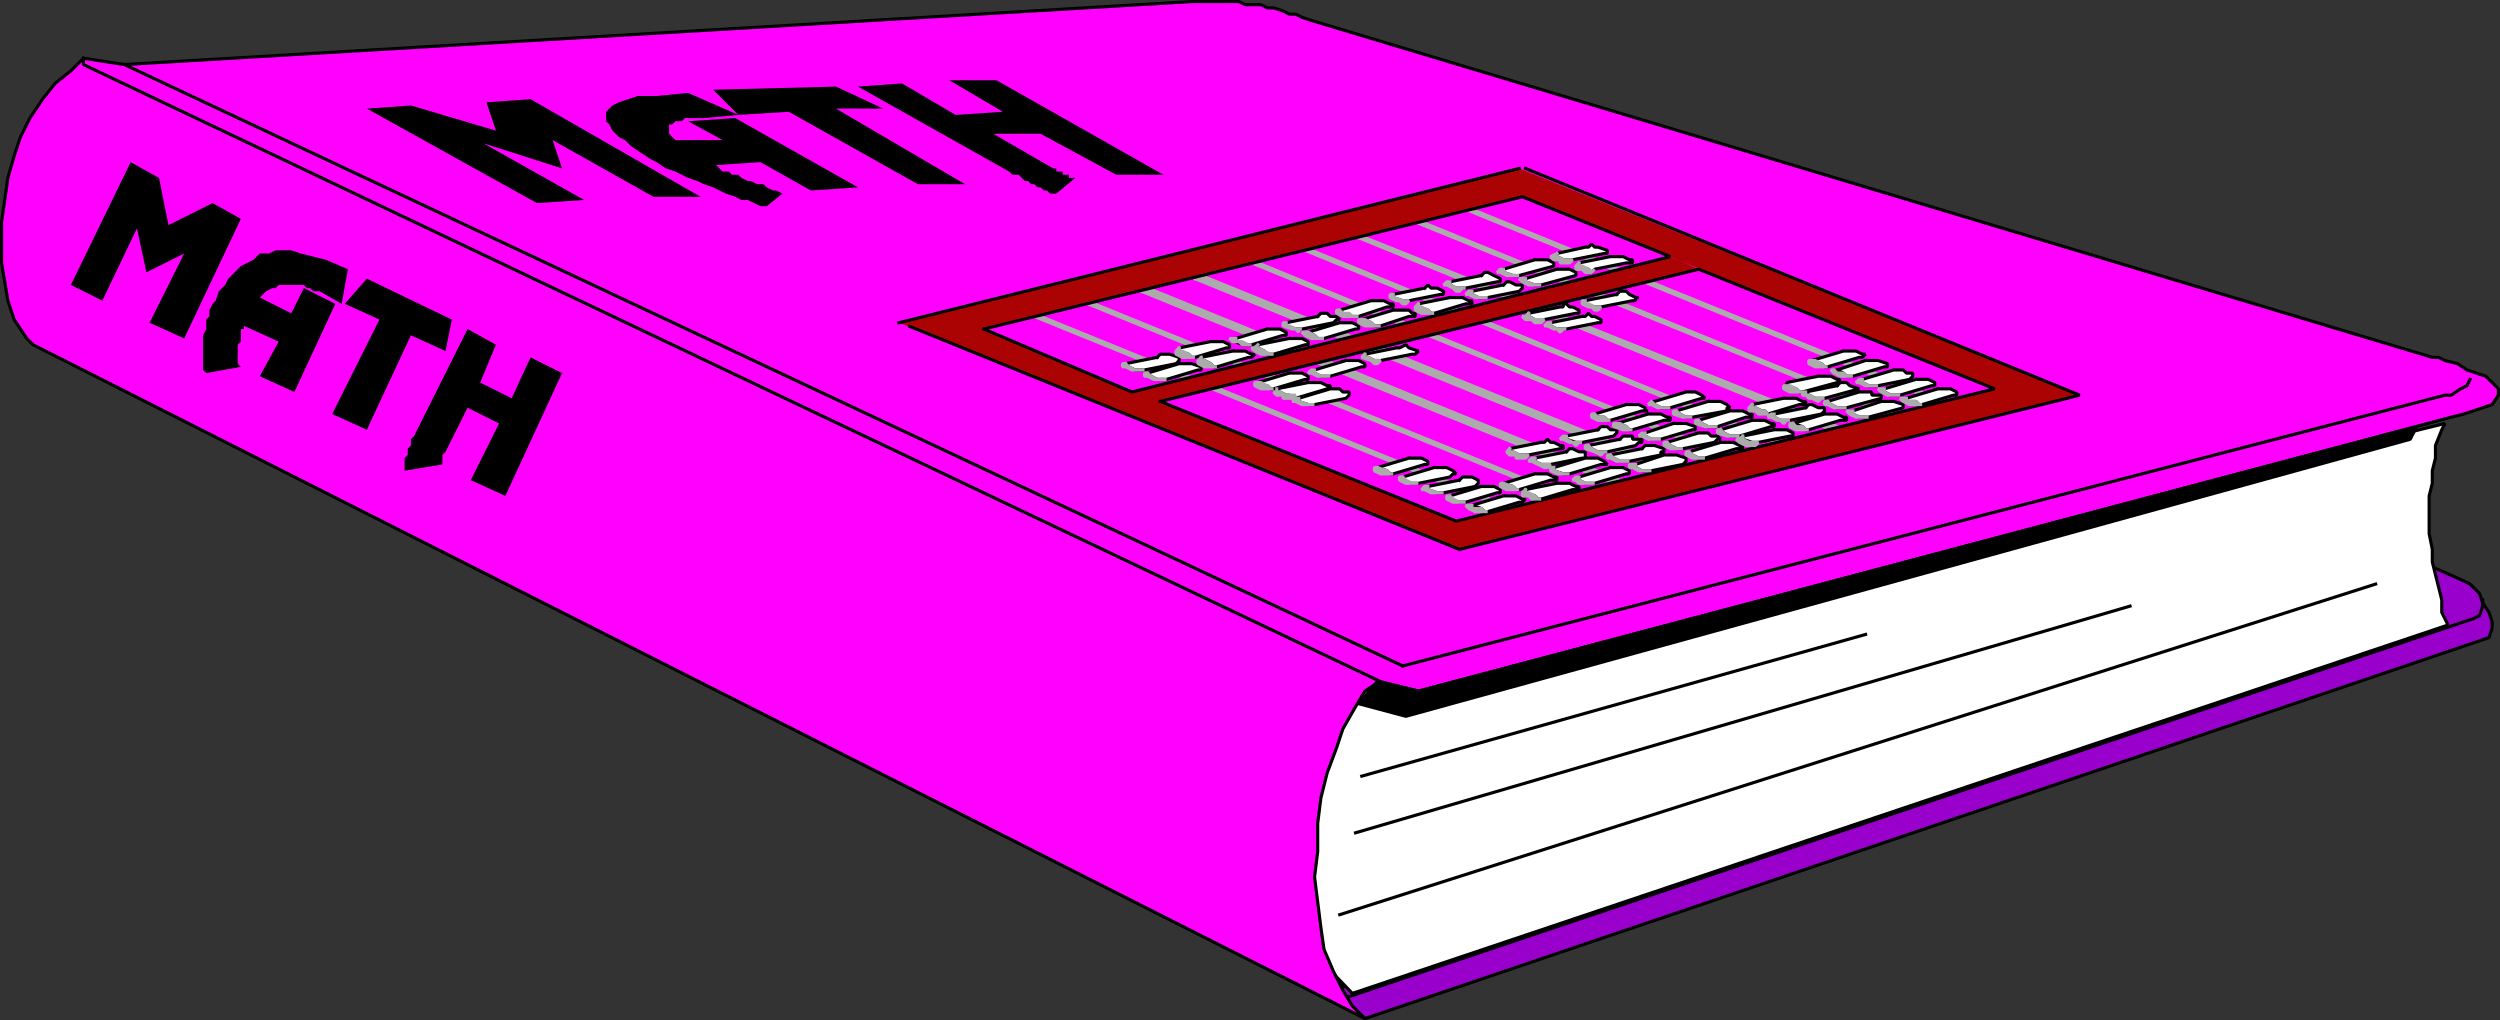 <svg xmlns="http://www.w3.org/2000/svg" width="794" height="323.974" version="1.2"><rect width="100%" height="100%" fill="#333333" stroke="none"/><g fill="none" fill-rule="evenodd" stroke="#000" stroke-linecap="square" stroke-linejoin="bevel" font-family="'Sans Serif'" font-size="12.5" font-weight="400"><path fill="#90c" stroke-linecap="butt" stroke-linejoin="miter" stroke-miterlimit="2" d="m433.5 323.5 357-121 1-3v-2l-1-3-2-3-1-3-3-3-2-1-18-8v3l1 3v3l1 2 1 2v3l1 2 1 3-346 117 10 9"/><path fill="#fff" stroke-linecap="butt" stroke-linejoin="miter" stroke-miterlimit="2" d="m443.5 216.5 333-82-1 2-2 5v4l-1 4v4l-1 4v12l1 5v4l1 4 1 4 1 4v4l2 4-348 117-72-75 86-24"/><path stroke-linecap="butt" stroke-linejoin="miter" stroke-miterlimit="2" d="M788.5 190.5v2l-1 3-2 1-3 1-354 119"/><path fill="#f0f" stroke-linecap="butt" stroke-linejoin="miter" stroke-miterlimit="2" d="m26.5 18.5 412 197-2 2-3 2-3 5-4 7-2 6-3 8-2 8-1 8v9l-1 8 1 8 1 8 1 7 3 7 3 6 3 5 4 4-423-214-2-2-4-6-2-6-1-6-1-6v-13l1-7 1-7 2-7 2-6 3-6 4-6 4-5 5-4 4-4"/><path fill="#f0f" stroke-linecap="butt" stroke-linejoin="miter" stroke-miterlimit="2" d="m26.5 18.5 13 2 339-20h15l2 1h5l2 1h2l3 1 2 1h2l2 1 3 1 356 107h2l2 1 4 1 3 2 3 1 3 1 1 1 3 3v2l-2 3-3 1-3 1-3 1-4 1-328 87-12-3-412-196v-2"/><path stroke-linecap="butt" stroke-linejoin="miter" stroke-miterlimit="2" d="m445.5 211.5 331-86h2l3-2 2-1 1-2"/><path fill="#000" stroke-linecap="butt" stroke-linejoin="miter" stroke-miterlimit="2" d="m437.5 216.5 13 3 317-84-2 4-319 88-15-4 6-7"/><path stroke-linecap="butt" stroke-linejoin="miter" stroke-miterlimit="2" d="m425.5 290.5 329-105m-324 79 246-72m-244 54 160-45m-553-181 406 191"/><path fill="#000" stroke="none" d="m320.5 54.5-48-27 14-1 17 10 15-1-17-10h15l53 30h-15l-24-13h-15l19 11h1v1h2v1h2v1h2l-6 5h-2l-1-1h-1l-1-1h-1l-1-1h-1l-1-1h-1l-1-1-1-1h-2l-1-1m-29 4-41-23-16 1-8-8 39-1 15 7h-15l41 24h-15m-48 7h-2l-2-1-2-1h-2l-2-1-3-1-2-1-2-1-3-1-2-1-3-1-2-1-2-1-3-1-3-2-2-1-3-2-3-2-2-2-2-1-2-2-1-2-1-1v-3l1-1 1-1 2-1 3-1 3-1h6l10-1 16 7-11 1h-6l-1 1h-2l-1 1h-1v3l1 1 1 1h15l-11-6 15-1 39 22-15 1-16-9-15 1h1l1 1 1 1h2l1 1h2l1 1 2 1h1l2 1h2l1 1 2 1h1l2 1-5 4m-73-1-54-30 14-1 27 8-3-9 14-1 54 31h-15l-32-18 3 9-25-8 32 18-15 1m-39 74 17-34 9 5-5 12 10 5 6-13 10 5-18 39-11-5 9-18-10-5-7 14-1 1v3l-12 2v-4l1-1v-2l1-1v-2l1-1m-26-7 15-30-11-5 7-8 27 13-2 10-11-5-14 30-11-5m-40-13-1-1v-11l1-2v-3l1-1v-2l1-2 1-1 1-3 2-2 1-2 2-2 2-2 2-1 2-1 2-2h3l2-1h5l3 1 4 1 4 1 7 3-2 11-7-4h-2l-1-1h-1l-1-1h-8l-1 1h-1l-2 1-2 2 10 5 4-8 10 5-13 28-11-5 6-11-11-5v1h-1v4l-1 1v6l1 1-11 2m-43-28 19-39 9 5 3 15 14-7 9 5-18 38-11-5 11-22-12 6-3-14-11 23-10-5"/><path fill="#ababab" stroke="#ababab" stroke-linecap="butt" stroke-linejoin="miter" stroke-miterlimit="2" d="M328.5 100.5h2l150 61h-2l-150-61m17-4h2l150 61h-2l-150-61m17-4 2-1 150 61-2 1-150-61m17-4 2-1 150 61-2 1-150-61m18-5h2l149 61h-2l-149-61m17-4h2l149 61h-2l-149-61m17-4h2l150 60-2 1-150-61m20-5 150 61h-2l-150-61h2m14-4h2l150 61h-2l-150-61"/><path fill="#ab0303" stroke="none" d="m359.5 124.5 171-43 9 4-171 42 94 38 171-42-150-61-171 42-27-2 197-49 178 72-197 49-178-72 27 2 47 20"/><path stroke-linecap="butt" stroke-linejoin="miter" stroke-miterlimit="2" d="m312.5 104.5 171-42 47 19-171 43-47-20m56 23 171-42 94 38-171 42-94-38"/><path fill="#fff" stroke-linecap="butt" stroke-linejoin="miter" stroke-miterlimit="2" d="m367.5 113.5-10 2 1 1 2 1h3l10-2 1-1v-1l-3-1h-3l-1 1m7 2-10 3 1 1 2 1h3l10-3h1v-1l-3-1h-4m10-7-10 2v1l3 1 1 1h1l10-3h1v-1l-2-1h-4m7 3-10 2v1h1l2 1 1 1h1l10-3h1l1-1h-1l-2-1h-4m11-7-10 3v1l2 1h3l10-3h1v-1l-2-1h-4m7 3-10 2v1l2 1 1 1h2l10-3h1v-1l-2-1h-4m9-7-10 2v1l3 1h2l10-2 1-1h1l-1-1h-2l-1-1h-2l-1 1m7 2-10 3 2 1 1 1h2l10-3h1v-1l-2-1h-4m10-7-10 3 1 1 2 1h3l9-3h2v-1h-1l-2-1h-4m7 3-10 3h1l2 1 1 1h2l9-3h2v-1h-1l-1-1h-5m10-7-10 2v1l3 1h2l10-2h1v-1l-2-1h-2l-1-1-1 1m8 3-10 2v1l3 1 1 1h1l10-3h2v-1h-1l-2-1h-4m10-7-10 2v1l2 1h3l10-2h1v-1l-2-1-2-1h-1l-1 1m7 3-10 2v1l2 1h3l10-2 1-1v-1h-2l-2-1h-1l-1 1m10-8-10 3v1l3 1h2l11-3v-1l-2-1h-4m7 3-10 3v1l3 1h2l11-3v-1l-2-1h-4m9-7-9 2-1 1h1l2 1h3l10-2h1v-1l-3-1h-1l-1-1-1 1h-1m8 3-10 2v1l3 1 1 1 1-1 10-2h2v-1h-1l-2-1h-4m-64 64-10 3 3 1 1 1h1l10-3h1v-1l-2-1h-4m8 3-10 3v1l3 1h2l10-2 1-1h1l-1-1-2-1h-4m8 4-10 2v1l3 1h2l10-2 1-1v-1l-2-1h-3l-1 1m7 2-10 3v1l3 1h2l10-3h1v-1l-2-1h-4m7 3-10 3 3 1 1 1h1l10-3h1l1-1h-1l-2-1h-4m-68-39-10 3v1h3l1 1h1l10-3h1v-1l-2-1h-4m6 3-10 2v1h1l2 1h1l2 1 10-3h1v-1h-1l-2-1h-4m7 2-10 3v1l3 1h2l10-2 1-1v-1h-2l-1-1h-3m65 27-10 3 3 1 1 1h1l10-3h2v-1h-1l-2-1h-4m7 3-10 2v1l3 1 1 1h1l10-3h2v-1h-1l-2-1h-4m-67-39-10 3v1l2 1h3l10-3h1v-1l-2-1h-4m62 26-10 2v1h1l2 1h3l10-2h1v-1h-1l-2-1h-1l-1-1-1 1h-1m8 3-10 2v1l2 1h3l10-2h1v-2h-2l-2-1h-1l-1 1m6 2-10 3v1l3 1h2l10-3h2l-1-1-2-1h-4m8 3-10 3v1l2 1h3l10-3h1v-1l-2-1h-4m-68-38-10 2v1h1l2 1h2l10-2h1l1-1-3-1-1-1-2 1h-1m64 26-10 2v1l3 1h2l10-2 1-1v-1h-2l-1-1h-2l-1 1m7 3-10 2 1 1 2 1h3l9-2 1-1h1v-1h-3v-1h-3l-1 1m7 3-10 2 1 1 2 1h3l10-2v-1h1v-1l-3-1h-3l-1 1m7 2-9 3h-1l1 1 2 1h3l10-2 1-1v-1l-3-1h-4m-12-16-10 3 1 1h2l1 1h1l10-3h2-1v-1l-2-1h-4m7 3-10 3h1l2 1 1 1h1l10-3h2v-1h-1l-2-1h-4m8 3-9 3h-1l1 1 2 1h3l10-3h1v-1l-3-1h-4m8 3-10 3 1 1 2 1h2l10-2 1-1h1l-1-1h-2l-1-1h-3m7 3-10 3 1 1 2 1h2l10-3h2v-1h-1l-2-1h-4m-11-16-10 3h-1l1 1 2 1h3l10-3h1l-1-1-2-1h-3m7 3-10 3 1 1 2 1h2l11-2v-1h1l-1-1-2-1h-4m7 3-10 3 1 1 2 1h3l9-3h2v-1h-1l-2-1h-4m7 3-10 3 1 1 2 1h3l10-3h1v-1h-1l-2-1h-4m7 3-10 2v1l3 1h2l10-2h1v-1l-2-1h-4m-68-39-10 2v1l2 1h3l10-2h1v-1l-2-1h-1l-1-1h-1v1h-1m7 3-10 2v1l2 1h3l10-2h1v-1l-2-1h-1l-1-1-1 1h-1m64 26-10 2v1h1l2 1h1l1 1 10-3h2v-1h-1l-2-1h-4m7 3-10 2v1l2 1h3l10-2 1-1v-1h-2l-2-1h-1l-1 1m6 2-10 3 3 1 1 1h1l10-3h2v-1h-1l-2-1h-4m-66-38-10 2v1l3 1h2l10-2h1v-1h1-1l-2-1-1-1h-2l-1 1m64 26-10 2v1l3 1 1 1h1l11-3 1-1h-1l-2-1h-4m6 3-10 2 1 1 2 1h3l11-3-3-1-1-1h-2l-1 1m7 2-10 3 1 1 2 1h3l11-3v-1h-3v-1h-4m7 3-9 3h-1l1 1 2 1h3l11-3v-1l-3-1h-4m-12-16-10 3 3 1 1 1h1l10-3h1l1-1h-1l-2-1h-4m7 3-9 3h-1 1l2 1 1 1h2l10-3h1v-1l-3-1h-4m9 3-10 3v1l2 1h3l10-2 1-1v-1h-2l-1-1h-3m7 3-10 3v1l2 1h3l10-3h1v-1l-2-1h-4m7 3-10 3v1h3l1 1h1l10-3h1v-1l-2-1h-4"/><path fill="#ababab" stroke="#ababab" stroke-linecap="butt" stroke-linejoin="miter" stroke-miterlimit="2" d="m357.5 115.5 1 1 2 1h3-4l-2-1h-1v-1h1m7 3 1 1 2 1h3-4l-2-1h-1v-1h1m10-8v1h1l2 1 1 1h1-4l-2-1v-1l1-1m7 3v1h1l2 1 1 1h1-4l-2-1v-1l1-1m11-6v1h2l2 1h1-3l-1-1h-2l-1-1h2m7 2-1 1h1l2 1 2 1h1-4l-2-1-1-1h1l1-1m9-7v1h1l2 1h2-1v1l-1-1h-1l-3-1v-1h1m7 3 2 1 1 1h2-4l-2-1-1-1h2m10-7 1 1h2l1 1h2-5l-2-1v-1h1m7 3h1l2 1 1 1h2-5l-2-1v-1h1m10-8v1l3 1h2l-1 1h-1l-1-1h-1l-2-1v-1h1m8 3v1h1l2 1 1 1h1-4l-2-1v-1l1-1m10-7v1l2 1h3-1l-1 1h-1l-1-1-2-1h-1l1-1h1m7 3v1l2 1h3-4l-2-1h-1l1-1h1m10-7v1l3 1h2-4l-2-1h-1l1-1h1m7 3v1l3 1h2-4l-2-1-1-1h2m10-8-1 1h1l2 1h3l-1 1h-3v-1h-2l-1-1 2-1m7 3v1h1l2 1 1 1 1-1-1 1h-2l-1-1h-2v-1l1-1m-64 65 3 1 1 1h1-4l-2-1v-1h1m8 3 1 1 2 1h2-4l-2-1v-1h1m8 3v1l3 1h2-4l-2-1h-1l1-1h1m7 3 1 1 2 1h2-4l-2-1v-1h1m7 3v1h3l1 1h1-4l-2-1-1-1h2m-68-39h1l2 1 1 1h1-4l-2-1v-1h1m6 2v1h1l2 1h3l-1 1h-3v-1h-2l-1-1h1v-1m7 3v1l3 1h2-4l-2-1h-1l1-1h1m65 27 3 1 1 1h1-4l-2-1v-1h1m7 2v1h1l2 1 1 1h1-3l-1-1h-2v-1l1-1m-67-38v1l2 1h3-4l-2-1h-1l1-1h1m62 25v1h1l2 1h3l-1 1h-3v-1h-2l-1-1 1-1m8 3-1 1h1l2 1h3l-1 1h-1l-2-1-2-1h-1l1-1h1m6 3v1l3 1h2-4l-2-1v-1h1m8 3v1l2 1h3-5l-1-1h-1l1-1h1m-68-39v1h1l2 1h2l-1 1h-1l-1-1-3-1 1-1m64 26v1l2 1h3-1l-1 1-1-1h-1l-2-1h-1l1-1h1m7 3 1 1 2 1h3-1l-1 1-2-1-3-1v-1h1m7 3 1 1 2 1h3-4l-2-1h-1v-1h1m8 3h-1l1 1 2 1h3-4l-2-1h-1v-1h2m-13-16 1 1h2l1 1h1-4l-2-1v-1h1m7 3h1l2 1 1 1h1-3l-3-1v-1h1m9 3h-1l1 1 2 1h3-4l-2-1h-1l1-1h1m7 3 1 1 2 1h2-4l-2-1v-1h1m7 3 1 1 2 1h2-4l-2-1v-1h1m-12-16 1 1 2 1h3-4l-2-1h-1l1-1m8 3 1 1 2 1h2-3l-3-1v-1h1m7 3 1 1 2 1h3-4l-3-1v-1h1m7 3 1 1 2 1h3-4l-3-1v-1h1m7 2v1l2 1h3l-1 1h-3l-2-1-1-1h1l1-1m-68-39v1l2 1h3l-1 1h-2l-1-1h-2l-1-1h1l1-1m7 3v1l2 1h3-1l-1 1-1-1h-1l-2-1h-1l1-1h1m64 26v1h1l2 1h1l1 1h-3l-1-1h-2v-1l1-1m7 3v1l2 1h3-1l-1 1-1-1h-1l-2-1h-1l1-1h1m6 3 1 1h2l1 1h1-4l-2-1v-1h1m-66-39v1h1l2 1h2l-1 1h-1l-1-1h-1l-2-1v-1h1m64 27h1l2 1 1 1h1-4l-2-1v-1h1m6 2v1h1l2 1h3-1l-1 1-2-1h-1l-1-1h-1v-1h1m7 3 1 1 2 1h3-4l-2-1h-1v-1h1m8 3h-1l1 1 2 1h3-4l-2-1-1-1h2m-13-16h1l2 1 1 1h1-4l-2-1v-1h1m7 3 1 1h2l1 1h2-4l-2-1-1-1h1m9 3v1l2 1h3-4l-2-1h-1l1-1h1m7 3v1l2 1h3-4l-2-1-1-1h2m7 3v1h3l1 1h1-4l-2-1-1-1h2"/><path stroke-linecap="butt" stroke-linejoin="miter" stroke-miterlimit="2" d="m463.5 174.5-175-71 175 71 197-49-176-72m-199 49 197-49"/></g></svg>
